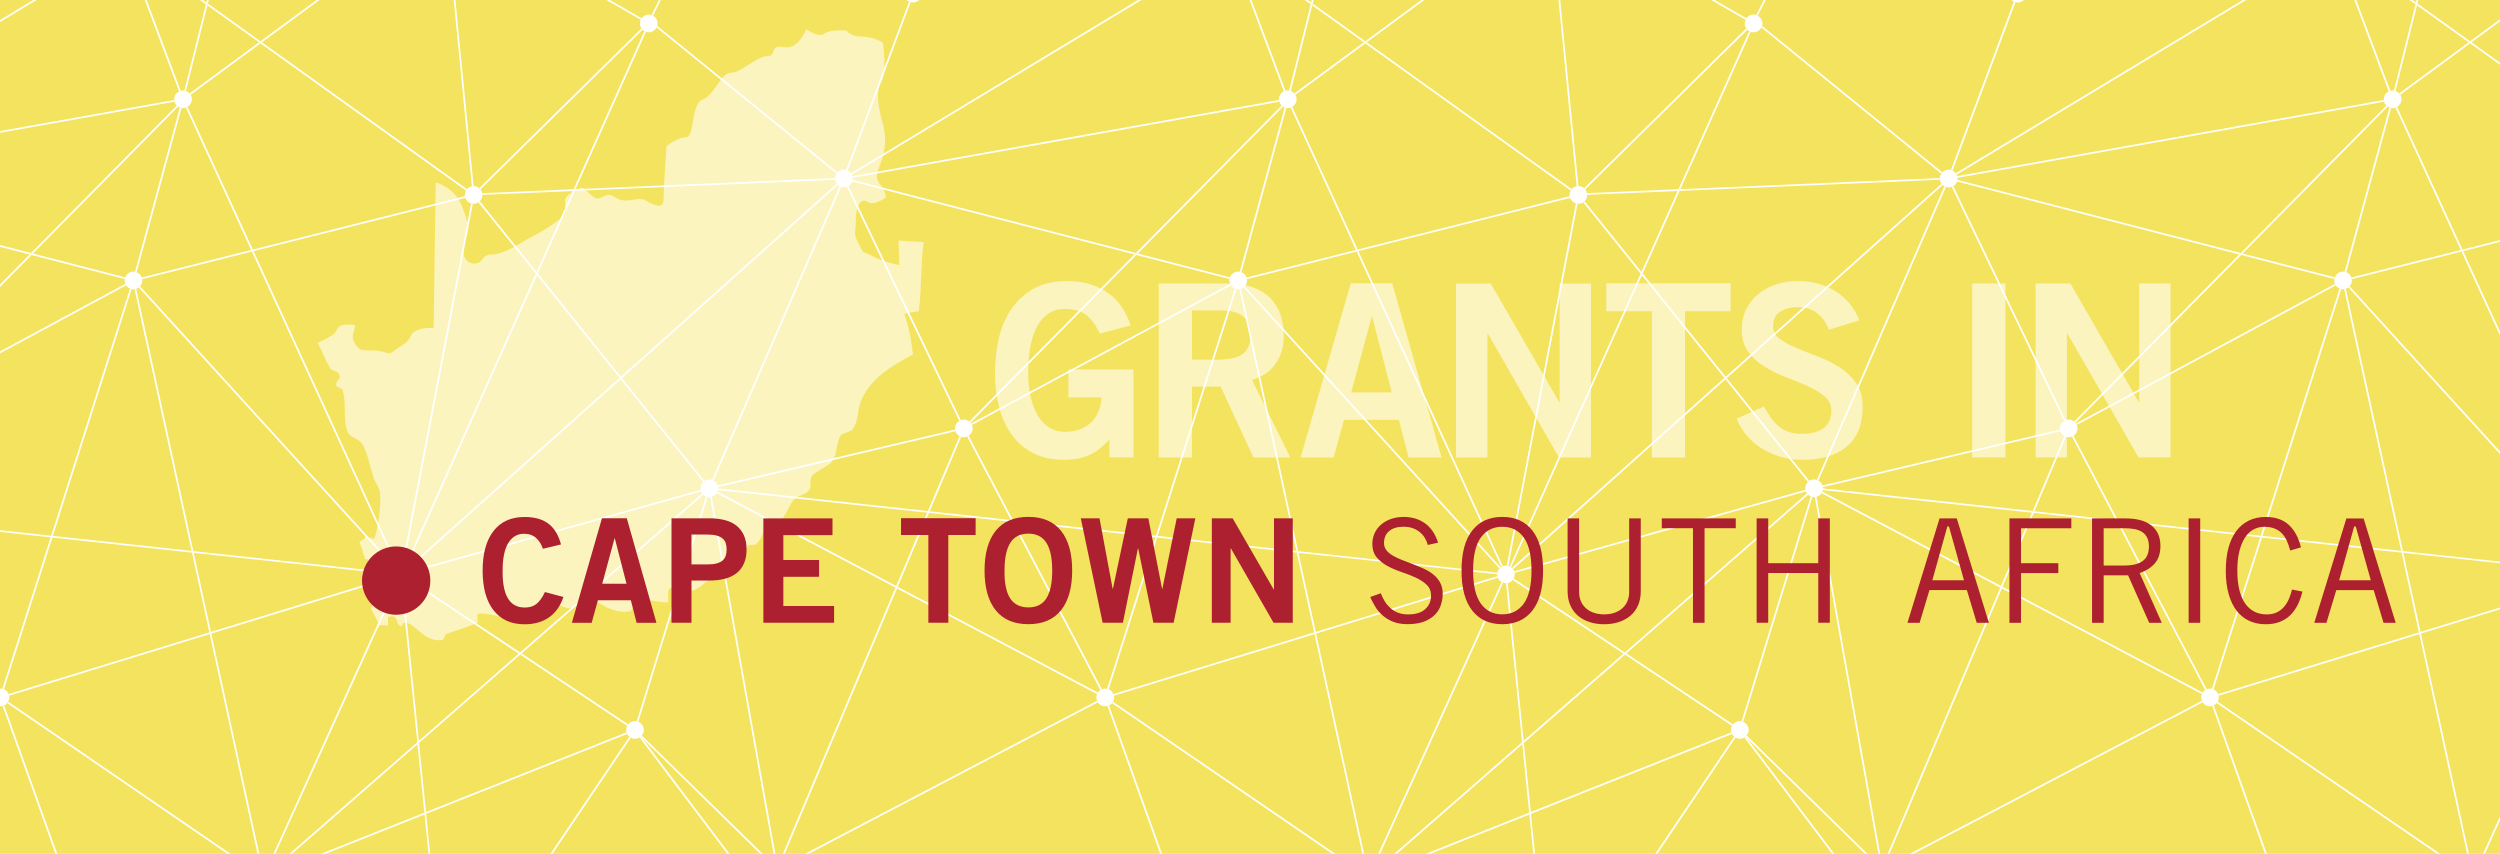 <?xml version="1.0" encoding="UTF-8"?>
<svg xmlns="http://www.w3.org/2000/svg" xmlns:xlink="http://www.w3.org/1999/xlink" id="Ebene_1" data-name="Ebene 1" viewBox="0 0 732 250">
  <defs>
    <style>
      .cls-1 {
        fill: none;
      }

      .cls-2 {
        clip-path: url(#clippath);
      }

      .cls-3 {
        fill: #f4e35e;
      }

      .cls-4 {
        fill: #fff;
      }

      .cls-5 {
        fill: #ac202f;
      }

      .cls-6 {
        clip-path: url(#clippath-1);
      }

      .cls-7 {
        clip-path: url(#clippath-4);
      }

      .cls-8 {
        clip-path: url(#clippath-3);
      }

      .cls-9 {
        clip-path: url(#clippath-2);
      }

      .cls-10 {
        clip-path: url(#clippath-7);
      }

      .cls-11 {
        clip-path: url(#clippath-8);
      }

      .cls-12 {
        clip-path: url(#clippath-6);
      }

      .cls-13 {
        clip-path: url(#clippath-5);
      }

      .cls-14 {
        clip-path: url(#clippath-9);
      }

      .cls-15 {
        clip-path: url(#clippath-20);
      }

      .cls-16 {
        clip-path: url(#clippath-21);
      }

      .cls-17 {
        clip-path: url(#clippath-24);
      }

      .cls-18 {
        clip-path: url(#clippath-23);
      }

      .cls-19 {
        clip-path: url(#clippath-22);
      }

      .cls-20 {
        clip-path: url(#clippath-25);
      }

      .cls-21 {
        clip-path: url(#clippath-27);
      }

      .cls-22 {
        clip-path: url(#clippath-28);
      }

      .cls-23 {
        clip-path: url(#clippath-26);
      }

      .cls-24 {
        clip-path: url(#clippath-29);
      }

      .cls-25 {
        clip-path: url(#clippath-34);
      }

      .cls-26 {
        clip-path: url(#clippath-35);
      }

      .cls-27 {
        clip-path: url(#clippath-33);
      }

      .cls-28 {
        clip-path: url(#clippath-32);
      }

      .cls-29 {
        clip-path: url(#clippath-30);
      }

      .cls-30 {
        clip-path: url(#clippath-31);
      }

      .cls-31 {
        clip-path: url(#clippath-14);
      }

      .cls-32 {
        clip-path: url(#clippath-13);
      }

      .cls-33 {
        clip-path: url(#clippath-12);
      }

      .cls-34 {
        clip-path: url(#clippath-10);
      }

      .cls-35 {
        clip-path: url(#clippath-15);
      }

      .cls-36 {
        clip-path: url(#clippath-17);
      }

      .cls-37 {
        clip-path: url(#clippath-16);
      }

      .cls-38 {
        clip-path: url(#clippath-19);
      }

      .cls-39 {
        clip-path: url(#clippath-11);
      }

      .cls-40 {
        clip-path: url(#clippath-18);
      }

      .cls-41 {
        opacity: .6;
      }
    </style>
    <clipPath id="clippath">
      <rect class="cls-1" width="732" height="250"></rect>
    </clipPath>
    <clipPath id="clippath-1">
      <rect class="cls-1" y="0" width="732" height="250"></rect>
    </clipPath>
    <clipPath id="clippath-2">
      <rect class="cls-1" y="0" width="732" height="250"></rect>
    </clipPath>
    <clipPath id="clippath-3">
      <rect class="cls-1" y="0" width="732" height="250"></rect>
    </clipPath>
    <clipPath id="clippath-4">
      <rect class="cls-1" y="0" width="732" height="250"></rect>
    </clipPath>
    <clipPath id="clippath-5">
      <rect class="cls-1" y="0" width="732" height="250"></rect>
    </clipPath>
    <clipPath id="clippath-6">
      <rect class="cls-1" y="0" width="732" height="250"></rect>
    </clipPath>
    <clipPath id="clippath-7">
      <rect class="cls-1" y="0" width="732" height="250"></rect>
    </clipPath>
    <clipPath id="clippath-8">
      <rect class="cls-1" y="0" width="732" height="250"></rect>
    </clipPath>
    <clipPath id="clippath-9">
      <rect class="cls-1" y="0" width="732" height="250"></rect>
    </clipPath>
    <clipPath id="clippath-10">
      <rect class="cls-1" y="0" width="732" height="250"></rect>
    </clipPath>
    <clipPath id="clippath-11">
      <rect class="cls-1" y="0" width="732" height="250"></rect>
    </clipPath>
    <clipPath id="clippath-12">
      <rect class="cls-1" y="0" width="732" height="250"></rect>
    </clipPath>
    <clipPath id="clippath-13">
      <rect class="cls-1" y="0" width="732" height="250"></rect>
    </clipPath>
    <clipPath id="clippath-14">
      <rect class="cls-1" y="0" width="732" height="250"></rect>
    </clipPath>
    <clipPath id="clippath-15">
      <rect class="cls-1" y="0" width="732" height="250"></rect>
    </clipPath>
    <clipPath id="clippath-16">
      <rect class="cls-1" y="0" width="732" height="250"></rect>
    </clipPath>
    <clipPath id="clippath-17">
      <rect class="cls-1" y="0" width="732" height="250"></rect>
    </clipPath>
    <clipPath id="clippath-18">
      <rect class="cls-1" y="0" width="732" height="250"></rect>
    </clipPath>
    <clipPath id="clippath-19">
      <rect class="cls-1" y="0" width="732" height="250"></rect>
    </clipPath>
    <clipPath id="clippath-20">
      <rect class="cls-1" y="0" width="732" height="250"></rect>
    </clipPath>
    <clipPath id="clippath-21">
      <rect class="cls-1" y="0" width="732" height="250"></rect>
    </clipPath>
    <clipPath id="clippath-22">
      <rect class="cls-1" y="0" width="732" height="250"></rect>
    </clipPath>
    <clipPath id="clippath-23">
      <rect class="cls-1" y="0" width="732" height="250"></rect>
    </clipPath>
    <clipPath id="clippath-24">
      <rect class="cls-1" y="0" width="732" height="250"></rect>
    </clipPath>
    <clipPath id="clippath-25">
      <rect class="cls-1" y="0" width="732" height="250"></rect>
    </clipPath>
    <clipPath id="clippath-26">
      <rect class="cls-1" y="0" width="732" height="250"></rect>
    </clipPath>
    <clipPath id="clippath-27">
      <rect class="cls-1" y="0" width="732" height="250"></rect>
    </clipPath>
    <clipPath id="clippath-28">
      <rect class="cls-1" y="0" width="732" height="250"></rect>
    </clipPath>
    <clipPath id="clippath-29">
      <rect class="cls-1" y="0" width="732" height="250"></rect>
    </clipPath>
    <clipPath id="clippath-30">
      <rect class="cls-1" y="0" width="732" height="250"></rect>
    </clipPath>
    <clipPath id="clippath-31">
      <rect class="cls-1" y="0" width="732" height="250"></rect>
    </clipPath>
    <clipPath id="clippath-32">
      <rect class="cls-1" y="0" width="732" height="250"></rect>
    </clipPath>
    <clipPath id="clippath-33">
      <rect class="cls-1" y="0" width="732" height="250"></rect>
    </clipPath>
    <clipPath id="clippath-34">
      <rect class="cls-1" x="89.83" y="6.03" width="183.82" height="181.78"></rect>
    </clipPath>
    <clipPath id="clippath-35">
      <rect class="cls-1" x="288.16" y="79.82" width="350.55" height="55.17"></rect>
    </clipPath>
  </defs>
  <g class="cls-2">
    <rect class="cls-3" width="732" height="250"></rect>
    <polygon class="cls-4" points="710 22.45 710 22.45 723.24 12.7 722.81 12.39 710 21.82 710 22.45"></polygon>
    <polygon class="cls-4" points="723.24 12.08 723.67 12.39 732 6.26 732 5.63 723.24 12.08"></polygon>
    <polygon class="cls-4" points="710 3.21 722.81 12.39 723.24 12.7 732 18.97 732 18.36 723.67 12.39 723.24 12.08 710 2.59 710 3.21"></polygon>
    <polygon class="cls-4" points="720.72 73.66 732 98.26 732 97.05 721.22 73.53 720.72 73.66"></polygon>
    <polygon class="cls-4" points="720.51 73.2 721.01 73.07 710 49.06 710 49.06 710 50.27 720.51 73.2"></polygon>
    <polygon class="cls-4" points="710 108.02 710 108.77 732 132.94 732 132.18 710 108.02 710 108.02"></polygon>
    <polygon class="cls-4" points="721.01 73.07 720.51 73.2 710 75.84 710 76.35 720.72 73.66 721.22 73.53 732 70.82 732 70.31 721.01 73.07"></polygon>
    <polygon class="cls-4" points="710 193.15 716.29 222.03 716.8 222.03 710 190.78 710 190.78 710 193.15"></polygon>
    <polygon class="cls-4" points="710 184.63 710 185.16 732 178.4 732 177.88 710 184.63"></polygon>
    <polygon class="cls-4" points="710 162.55 732 164.93 732 164.45 710 162.06 710 162.55"></polygon>
    <g class="cls-6">
      <path class="cls-4" d="m725.44,254.7l14.83-32.67h-.56l-14.73,32.46c.16.06.31.12.46.21"></path>
      <path class="cls-4" d="m710,246.94h0v.61l11.89,8.14c.08-.15.18-.29.29-.42l-12.18-8.33Z"></path>
      <path class="cls-4" d="m716.29,222.03h0l7.07,32.45c.16-.05.32-.09.49-.11l-7.05-32.34h-.52Z"></path>
      <path class="cls-4" d="m725.92,255.05c.12.12.23.24.33.38l14.22-12.41v-.67l-14.55,12.7Z"></path>
    </g>
    <polygon class="cls-4" points="386.51 22.45 399.76 12.7 399.33 12.39 386.51 21.82 386.51 22.45 386.51 22.45"></polygon>
    <polygon class="cls-4" points="416.17 0 399.75 12.08 400.18 12.39 417.03 0 416.17 0"></polygon>
    <g class="cls-9">
      <path class="cls-4" d="m514.69,4.6l5.85-11.73h-.55l-5.74,11.54c.16.05.31.12.45.2"></path>
      <path class="cls-4" d="m464.16,55.46l47.47-46.75c-.12-.12-.23-.25-.33-.39l-47.49,46.78c.13.11.25.23.36.36"></path>
      <path class="cls-4" d="m399.33,12.39l.43.31,60.15,43.09c.09-.15.18-.28.29-.41l-60.02-42.99-.43-.31-13.24-9.48h0v.62l12.82,9.18Z"></path>
      <path class="cls-4" d="m461.65,54.54c.16-.03.33-.05.5-.05h0l-6.01-61.62h-.51l6.02,61.67Z"></path>
      <path class="cls-4" d="m491.21,55.92l.23-.52-26.75,1.15c.03.16.05.33.05.5l26.46-1.13Z"></path>
      <path class="cls-4" d="m491.77,55.9l76.23-3.27c-.02-.12-.04-.24-.04-.36,0-.05.01-.09.01-.14l-75.98,3.26-.23.52Z"></path>
      <path class="cls-4" d="m511.08,5.79c.07-.15.15-.3.25-.44l-21.67-12.49h-1.01l22.43,12.92Z"></path>
      <path class="cls-4" d="m439.57,165.99c.14-.09.29-.16.45-.23l-42.29-92.23-.5.13,42.34,92.33Z"></path>
      <path class="cls-4" d="m491.44,55.41l-.23.52-10.61,23.71.36.44,10.82-24.17.23-.52,20.62-46.07c-.16-.05-.32-.12-.46-.21l-20.72,46.3Z"></path>
      <path class="cls-4" d="m442.47,166.08l38.26-85.49-.35-.44-38.34,85.68c.16.07.3.16.44.26"></path>
    </g>
    <polygon class="cls-4" points="397.52 73.07 386.51 49.06 386.51 49.06 386.51 50.27 397.02 73.2 397.52 73.07"></polygon>
    <g class="cls-8">
      <path class="cls-4" d="m571.7,49.95L590.13.63c-.17-.04-.32-.1-.47-.18l-18.44,49.32c.17.04.32.1.47.18"></path>
      <path class="cls-4" d="m573.13,52.07l124.94-22.29c-.04-.16-.07-.33-.09-.5l-124.94,22.29c.05.16.07.33.09.5"></path>
      <polyline class="cls-4" points="568.4 50.84 515.72 8.06 568.4 50.84 568.4 50.84"></polyline>
      <path class="cls-4" d="m710,21.82l-7.52,5.53c.11.13.21.26.3.41l7.22-5.31v-.63h0Z"></path>
      <path class="cls-4" d="m572.63,50.72c.1.14.19.28.26.43l96.61-58.29h-.98l-95.89,57.86Z"></path>
      <path class="cls-4" d="m699.89,26.58l-12.65-33.71h-.54l12.71,33.89c.15-.07.31-.13.47-.18"></path>
    </g>
    <polygon class="cls-4" points="705.51 0 707.27 1.26 707.4 .74 706.37 0 705.51 0"></polygon>
    <polygon class="cls-4" points="710 3.21 710 2.59 707.85 1.05 707.71 1.58 710 3.21"></polygon>
    <g class="cls-7">
      <path class="cls-4" d="m607.68,123.77l48.53-49.12-.57-.15-48.32,48.91c.13.11.25.23.36.36"></path>
      <path class="cls-4" d="m656.05,74.1l.57.15,42.5-43.01c-.14-.09-.27-.2-.39-.32l-42.67,43.18Z"></path>
      <path class="cls-4" d="m701.4,31.52l8.6,18.75h0v-1.21l-8.14-17.75c-.14.08-.3.15-.46.21"></path>
      <path class="cls-4" d="m707.27,1.26l-6.34,25.26c.17.03.33.07.49.12l6.29-25.07.13-.52,2.05-8.19h-.52l-1.97,7.87-.13.52Z"></path>
      <path class="cls-4" d="m386.51,108.77l52.52,57.68c.11-.13.24-.24.37-.34l-52.89-58.09h0v.75Z"></path>
      <path class="cls-4" d="m416.23,222.03h.55l23.33-51.4c-.16-.06-.32-.12-.46-.21l-23.43,51.61Z"></path>
      <path class="cls-4" d="m441.18,165.61c.17.02.34.05.5.09l20.24-106.05c-.17-.02-.34-.05-.5-.09l-20.24,106.05Z"></path>
      <path class="cls-4" d="m528.77,143.91c-.06-.16-.11-.32-.14-.49l-85.27,23.82c.05.13.1.27.13.41,0,.02,0,.05,0,.07l85.27-23.82Z"></path>
      <path class="cls-4" d="m511.15,215.63l.49.64,5.88,5.76h.72l-6.83-6.69c-.08.1-.17.2-.26.28"></path>
      <path class="cls-4" d="m509.92,211.18c.17.03.33.08.48.15l20.27-65.82c-.17-.03-.33-.08-.48-.15l-20.27,65.82Z"></path>
      <path class="cls-4" d="m506.92,214.44l-19.1,7.59h1.37l17.92-7.12c-.08-.15-.14-.31-.19-.47"></path>
      <path class="cls-4" d="m480.37,80.15l.36.44,24.17,30.07.38-.34-24.31-30.25-.36-.44-16.63-20.69c-.12.12-.25.22-.39.32l16.8,20.9Z"></path>
      <path class="cls-4" d="m529.37,141.12c.12-.12.25-.22.39-.32l-24.18-30.09-.38.34,24.17,30.07Z"></path>
      <path class="cls-4" d="m397.52,73.07l-.5.13-10.51,2.64v.51l10.73-2.7.5-.13,61.98-15.58c-.06-.16-.1-.32-.12-.49l-62.07,15.61Z"></path>
    </g>
    <polygon class="cls-4" points="386.51 193.15 392.8 222.03 393.32 222.03 386.51 190.78 386.51 190.78 386.51 193.15"></polygon>
    <g class="cls-13">
      <path class="cls-4" d="m505.27,110.32l-.38.34-62.19,55.62c.12.11.24.24.34.38l62.17-55.6.38-.34,63.23-56.54c-.12-.11-.24-.24-.34-.38l-63.21,56.52Z"></path>
      <path class="cls-4" d="m386.51,184.63v.53l52.05-15.98c-.06-.15-.11-.32-.15-.48l-51.9,15.94Z"></path>
      <path class="cls-4" d="m445.65,217.32l.47-.41-4.66-46.19c-.16.03-.33.05-.5.05l4.7,46.55Z"></path>
    </g>
    <polygon class="cls-4" points="446.13 222.03 446.64 222.03 446.18 217.53 445.72 217.93 446.13 222.03"></polygon>
    <g class="cls-12">
      <path class="cls-4" d="m515.98,222.03h0l-4.34-5.76-.49-.64c-.12.11-.26.22-.4.3l4.6,6.1h.63Z"></path>
      <path class="cls-4" d="m475.36,191.38l.39-.34-32.53-21.64c-.08.15-.17.29-.28.42l32.41,21.57Z"></path>
      <path class="cls-4" d="m507.12,212.51c.08-.15.17-.29.28-.42l-31.21-20.76-.39.35,31.32,20.84Z"></path>
      <path class="cls-4" d="m386.51,162.06h0v.49l51.85,5.6c0-.16.02-.32.05-.47l-51.9-5.61Z"></path>
      <path class="cls-4" d="m507.75,215.71l-4.26,6.32h.61l4.07-6.03c-.15-.08-.29-.18-.42-.28"></path>
      <path class="cls-4" d="m475.76,191.03l-.39.34-29.24,25.53-.47.41-5.39,4.71h.77l4.69-4.09.47-.41,29.62-25.86.39-.35,53.22-46.47c-.12-.12-.23-.24-.33-.38l-53.32,46.56Z"></path>
      <path class="cls-4" d="m686.5,79.56c.17.03.33.07.49.13l13.13-48.06c-.17-.03-.33-.07-.49-.13l-13.13,48.06Z"></path>
      <path class="cls-4" d="m612.55,222.03h1.09l31.3-16.39c-.09-.14-.17-.29-.23-.45l-32.15,16.84Z"></path>
      <path class="cls-4" d="m661.94,156.87l.51.06,23.06-72.28c-.17-.03-.33-.09-.48-.15l-23.09,72.37Z"></path>
      <path class="cls-4" d="m604.35,123.21c.14-.09.3-.16.46-.22l-32.9-68.52c-.14.09-.3.16-.46.22l32.9,68.51Z"></path>
      <path class="cls-4" d="m645.68,202.05c.14-.09.29-.17.45-.23l-25.72-48.95-.6-.07,25.88,49.24Z"></path>
      <path class="cls-4" d="m687.61,84.18l22.39,24.59h0v-.75l-22.01-24.18c-.11.13-.24.24-.37.34"></path>
      <path class="cls-4" d="m607.11,127.59c-.14.09-.29.17-.45.23l12.85,24.45.6.07-13.01-24.75Z"></path>
      <path class="cls-4" d="m655.64,74.51l.57.15,27.3,7.05c.03-.17.07-.33.13-.49l-27.02-6.98-.57-.15-82.94-21.43c-.03.17-.07.33-.13.49l82.65,21.35Z"></path>
      <path class="cls-4" d="m647.65,201.68c.17.04.33.09.48.15l14.18-44.43-.51-.06-14.15,44.34Z"></path>
      <path class="cls-4" d="m672.69,222.03h.89l-24.22-16.57c-.08.15-.18.29-.29.42l23.61,16.15Z"></path>
      <path class="cls-4" d="m533.73,142.45c.01.06.01.12.02.18l69.5-16.37c-.05-.16-.09-.32-.12-.49l-69.5,16.37c.04.1.08.2.1.31"></path>
      <path class="cls-4" d="m515.72,8.06l52.67,42.78c.09-.14.2-.27.32-.39l-52.8-42.88c-.05.17-.12.34-.2.49"></path>
      <path class="cls-4" d="m607.84,123.98c.09.14.17.29.24.44l75.82-40.87c-.09-.14-.17-.28-.23-.43,0,0,0,0,0,0l-75.83,40.86Z"></path>
      <path class="cls-4" d="m688.5,81.24c.04.11.08.22.11.34,0,.05,0,.09.01.14l21.38-5.37v-.51h0s-21.5,5.4-21.5,5.4Z"></path>
      <path class="cls-4" d="m531.98,140.51c.16.05.32.12.46.2l37.33-85.99c-.16-.05-.32-.12-.46-.2l-37.33,85.99Z"></path>
      <path class="cls-4" d="m545.01,222.03h.51l-13.64-76.57c-.16.04-.32.07-.49.09l13.62,76.48Z"></path>
    </g>
    <polygon class="cls-4" points="703.17 161.81 708.26 185.17 708.74 185.02 703.7 161.87 703.17 161.81"></polygon>
    <g class="cls-10">
      <path class="cls-4" d="m686.36,84.67l16.7,76.64.53.06-16.73-76.8c-.16.05-.32.09-.49.11"></path>
    </g>
    <polygon class="cls-4" points="708.36 185.66 710 193.15 710 193.15 710 190.78 708.85 185.51 708.36 185.66"></polygon>
    <g class="cls-11">
      <path class="cls-4" d="m708.26,185.17l-58.76,18.05c.06.15.11.32.15.48l58.72-18.03.48-.15,1.15-.35v-.53l-1.26.39-.48.15Z"></path>
      <path class="cls-4" d="m533.58,143.95c-.06.16-.14.31-.24.45l52.34,27.65.2-.47-52.3-27.63Z"></path>
      <path class="cls-4" d="m653.2,222.03h.54l-5.53-15.48s-.06.04-.09.05c-.12.05-.25.09-.38.12l5.47,15.31Z"></path>
      <path class="cls-4" d="m644.7,203.23c.06-.16.14-.31.24-.45l-58.61-30.96-.2.47,58.57,30.94Z"></path>
      <path class="cls-4" d="m533.78,143c0,.17-.02.34-.05.5l61.24,6.62.2-.48-61.39-6.64Z"></path>
    </g>
    <polygon class="cls-4" points="703.06 161.31 662.46 156.92 661.94 156.87 620.12 152.34 619.52 152.28 595.69 149.7 595.49 150.18 619.8 152.8 620.4 152.87 661.79 157.34 662.31 157.4 703.17 161.81 703.7 161.87 710 162.55 710 162.06 703.59 161.37 703.06 161.31"></polygon>
    <g class="cls-14">
      <path class="cls-4" d="m604.92,127.89c-.16-.05-.32-.12-.47-.2l-9.29,21.95-.2.48-9.08,21.46-.2.47-21.15,49.98h.55l21.05-49.74.2-.47,9.16-21.65.2-.48,9.23-21.81Z"></path>
      <path class="cls-4" d="m511.63,8.71c.16.15.34.28.53.39.15.08.3.15.46.21.26.09.53.14.82.14.18,0,.35-.02.52-.05.77-.16,1.41-.66,1.76-1.34.08-.16.15-.32.2-.49.07-.23.11-.46.11-.71,0-.98-.55-1.82-1.34-2.26-.14-.08-.29-.14-.45-.2-.09-.03-.18-.07-.28-.09-.17-.03-.34-.05-.52-.05-.87,0-1.64.43-2.11,1.09-.1.14-.18.28-.25.44-.15.33-.23.69-.23,1.07,0,.54.17,1.05.46,1.47.1.14.21.27.33.39"></path>
      <path class="cls-4" d="m590.13.63c.21.06.43.1.66.1,1.43,0,2.59-1.16,2.59-2.59,0-.05-.01-.09-.01-.14,0-.17-.03-.34-.07-.5-.02-.09-.05-.18-.08-.26-.06-.16-.13-.31-.22-.45-.46-.74-1.27-1.24-2.2-1.24-.5,0-.95.15-1.35.39-.14.09-.28.19-.4.3-.34.32-.59.72-.73,1.18-.02.07-.05.13-.06.2-.02.1-.02.2-.03.3,0,.07-.02.15-.02.22,0,.18.02.35.05.52.16.8.69,1.45,1.41,1.8.15.07.31.13.47.18"></path>
      <path class="cls-4" d="m507.12,212.51c-.19.36-.31.77-.31,1.21,0,.25.05.49.11.71.05.16.11.32.19.47.16.31.38.58.65.81.13.11.27.2.42.28.37.2.78.32,1.23.32.5,0,.95-.15,1.35-.39.15-.09.28-.19.4-.3.09-.09.18-.18.26-.28.36-.45.58-1,.58-1.62,0-1.08-.66-2-1.59-2.39-.15-.06-.31-.12-.48-.15-.17-.03-.34-.05-.52-.05-.81,0-1.52.38-2,.96-.11.13-.2.27-.28.42"></path>
      <path class="cls-4" d="m439.57,165.99c-.06.04-.11.08-.17.12-.14.1-.26.22-.37.34-.3.34-.53.75-.62,1.21,0,0,0,.01,0,.02-.03.15-.05.31-.05.47,0,0,0,.02,0,.03,0,.18.02.35.05.52.03.17.08.33.15.48.22.53.61.95,1.1,1.24.14.08.3.15.46.21.26.09.54.15.83.15,0,0,0,0,0,0,.17,0,.34-.02.5-.05.6-.12,1.12-.45,1.49-.91.11-.13.2-.27.28-.42.19-.36.31-.77.31-1.21,0-.15-.02-.3-.05-.45,0-.02,0-.05,0-.07-.03-.14-.08-.28-.13-.41-.08-.21-.19-.41-.33-.59-.1-.14-.21-.26-.34-.38-.07-.07-.15-.13-.23-.19-.14-.1-.28-.18-.44-.26-.11-.05-.23-.09-.35-.12-.16-.05-.33-.08-.5-.09-.08,0-.15-.02-.23-.02-.33,0-.64.07-.92.18-.16.06-.31.14-.45.23"></path>
      <path class="cls-4" d="m459.91,55.79c-.22.38-.36.82-.36,1.29,0,.13.02.26.04.38.03.17.07.33.12.49.28.77.91,1.37,1.7,1.6.16.05.33.08.5.09.08,0,.15.02.23.02.52,0,1.01-.16,1.42-.43.14-.09.27-.2.39-.32.48-.47.78-1.13.78-1.85,0,0,0-.02,0-.03,0-.17-.02-.34-.05-.5-.09-.41-.28-.78-.53-1.09-.11-.13-.22-.25-.36-.36-.45-.38-1.02-.61-1.65-.61h0c-.17,0-.34.02-.5.05-.57.11-1.07.42-1.44.84-.11.13-.21.26-.29.41"></path>
      <path class="cls-4" d="m568.4,50.84s0,0,0,0c-.09.13-.17.27-.23.42-.11.27-.17.56-.19.87,0,.05-.01.09-.01.14,0,.12.02.24.04.36.03.23.08.44.17.65.08.19.18.36.3.52.1.14.21.26.34.38.15.14.32.25.5.35.15.08.3.15.46.2.25.08.51.14.79.14.31,0,.61-.06.89-.17.16-.06.31-.13.46-.22.46-.28.84-.7,1.05-1.2.02-.04.02-.08.04-.12.06-.16.1-.32.13-.49.02-.13.04-.26.04-.4,0-.07-.02-.13-.02-.2-.01-.17-.04-.34-.09-.5-.03-.1-.05-.21-.1-.31-.02-.04-.04-.07-.06-.1-.07-.15-.16-.3-.26-.43-.25-.33-.56-.59-.94-.77-.15-.07-.31-.13-.47-.18-.21-.06-.43-.1-.66-.1-.72,0-1.37.29-1.84.77-.12.12-.22.25-.32.39"></path>
      <path class="cls-4" d="m603.25,126.26c.21.62.64,1.12,1.21,1.43.15.08.3.15.47.2.24.08.5.13.77.13.35,0,.67-.07.98-.19.16-.06.31-.14.45-.23.7-.46,1.17-1.26,1.17-2.17,0-.36-.07-.69-.2-1-.07-.16-.15-.31-.24-.44-.05-.07-.11-.14-.17-.2-.11-.13-.23-.25-.36-.35-.32-.26-.69-.45-1.1-.54-.17-.03-.34-.05-.52-.05s-.35.02-.52.05c-.13.03-.24.07-.36.11-.16.06-.31.13-.46.22-.75.45-1.25,1.27-1.25,2.21,0,.12.02.23.03.34.02.17.06.33.12.49"></path>
      <path class="cls-4" d="m529.37,141.12c-.36.35-.62.81-.73,1.33-.03.17-.05.34-.05.52,0,.15.02.3.05.45.03.17.07.33.14.49.08.2.18.39.31.57.1.14.21.26.33.38.22.21.48.39.77.51.15.06.32.12.48.15.17.03.34.05.52.05.07,0,.13-.01.2-.02.17-.01.33-.04.49-.09.61-.17,1.13-.55,1.47-1.06.09-.14.17-.29.24-.45.06-.15.11-.3.14-.45.03-.16.05-.33.05-.5,0,0,0-.02,0-.03,0-.12-.02-.23-.03-.34,0-.06,0-.12-.02-.18-.02-.11-.06-.21-.1-.31-.21-.61-.63-1.11-1.19-1.42-.15-.08-.3-.15-.46-.2-.25-.08-.51-.14-.79-.14-.52,0-1.01.16-1.42.43-.14.09-.27.2-.39.32"></path>
      <path class="cls-4" d="m648.13,201.83c-.15-.07-.31-.12-.48-.15-.18-.04-.36-.06-.54-.06-.35,0-.68.07-.98.19-.16.06-.31.14-.45.23-.29.19-.55.44-.74.74-.09.14-.17.29-.24.45-.12.3-.2.63-.2.98s.07.67.19.97c.06.16.14.31.23.45.28.43.68.77,1.16.97.31.13.65.2,1.01.2.22,0,.43-.03.63-.09.13-.03.26-.07.38-.12.03-.01.06-.04.09-.05.34-.16.63-.39.87-.68.11-.13.2-.27.29-.42.2-.37.33-.79.33-1.24,0-.18-.02-.35-.05-.52-.03-.17-.08-.33-.15-.48-.26-.62-.75-1.12-1.37-1.38"></path>
      <path class="cls-4" d="m698.07,29.78c.03.1.05.21.1.31.13.31.32.59.56.82.12.12.25.23.39.32.16.11.34.19.52.26.16.06.32.1.49.13.14.02.29.04.43.04.3,0,.58-.06.84-.15.16-.06.31-.13.46-.21.77-.45,1.29-1.28,1.29-2.23,0-.48-.14-.93-.37-1.32-.09-.15-.19-.28-.3-.41-.28-.32-.64-.56-1.05-.71-.16-.06-.32-.1-.49-.12-.13-.02-.25-.04-.38-.04-.23,0-.45.04-.67.1-.17.04-.32.1-.47.18-.56.27-1.01.73-1.25,1.31-.13.31-.2.65-.2,1.01,0,.07.01.13.02.2.01.17.04.34.09.5"></path>
      <path class="cls-4" d="m688.5,81.24c-.25-.72-.81-1.28-1.51-1.55-.16-.06-.32-.1-.49-.13-.14-.02-.29-.04-.43-.04-1.07,0-2,.65-2.39,1.59-.02.04-.02.08-.04.12-.06.16-.1.32-.13.49-.02.13-.04.26-.04.4,0,.36.07.69.2,1,0,0,0,0,0,0,.06.15.14.3.23.43.28.41.67.74,1.13.94.15.07.31.12.48.15.18.04.36.06.54.06.1,0,.2-.02.3-.03.17-.02.33-.06.49-.11.27-.09.53-.22.75-.38.14-.1.26-.22.37-.34.3-.34.53-.75.62-1.21.03-.17.05-.34.05-.52,0-.13-.02-.26-.04-.38,0-.05,0-.1-.01-.14-.02-.12-.07-.23-.11-.34"></path>
      <path class="cls-4" d="m386.51,246.94h0v.61l11.89,8.14c.08-.15.18-.29.29-.42l-12.18-8.33Z"></path>
      <path class="cls-4" d="m401.96,254.7l14.83-32.67h-.56l-14.73,32.46c.16.06.31.12.46.21"></path>
      <path class="cls-4" d="m517.52,222.03h0l31.53,30.88c.11-.13.22-.25.35-.36l-31.16-30.52h-.72Z"></path>
    </g>
    <polygon class="cls-4" points="487.82 222.03 448.22 237.76 448.28 238.29 489.19 222.03 487.82 222.03"></polygon>
    <g class="cls-34">
      <path class="cls-4" d="m402.96,255.75c.08.15.14.31.19.47l44.64-17.74-.05-.52-44.78,17.79Z"></path>
      <path class="cls-4" d="m392.8,222.03h0l7.07,32.45c.16-.05.32-.09.49-.11l-7.05-32.34h-.52Z"></path>
      <path class="cls-4" d="m448.28,238.29l-.05-.52-1.59-15.74h-.51l1.61,15.93.05.52,5.55,55.03c.16-.04.33-.06.5-.06l-5.57-55.17Z"></path>
    </g>
    <polygon class="cls-4" points="515.35 222.03 536.45 250 537.09 250 515.98 222.03 515.35 222.03"></polygon>
    <g class="cls-39">
      <path class="cls-4" d="m504.11,222.03h-.61l-48.36,71.74c.15.08.29.17.42.28l48.55-72.02Z"></path>
      <path class="cls-4" d="m402.77,255.43l38.26-33.4h-.77l-37.82,33.02c.12.12.23.24.33.38"></path>
    </g>
    <polygon class="cls-4" points="672.69 222.03 672.69 222.03 710 247.56 710 246.94 673.58 222.03 672.69 222.03"></polygon>
    <g class="cls-33">
      <path class="cls-4" d="m553.46,253.56l60.18-31.53h-1.09l-59.33,31.08c.09.14.17.29.23.45"></path>
      <path class="cls-4" d="m545.01,222.03h0l5.35,30.01c.16-.05.33-.07.5-.09l-5.33-29.93h-.51Z"></path>
    </g>
    <polygon class="cls-4" points="653.2 222.03 663.19 250 663.73 250 653.74 222.03 653.2 222.03"></polygon>
    <g class="cls-32">
      <path class="cls-4" d="m551.82,252.06c.16.05.32.12.47.2l12.79-30.23h-.55l-12.71,30.04Z"></path>
    </g>
    <polygon class="cls-4" points="92.69 0 76.27 12.08 76.7 12.39 93.54 0 92.69 0"></polygon>
    <polygon class="cls-4" points="75.84 12.39 63.03 21.82 63.03 22.45 76.27 12.7 75.84 12.39"></polygon>
    <g class="cls-31">
      <path class="cls-4" d="m140.67,55.46l47.47-46.75c-.12-.12-.23-.25-.33-.39l-47.49,46.78c.13.11.25.23.35.36"></path>
      <path class="cls-4" d="m136.72,55.38L76.7,12.39l-.43-.31-13.24-9.48v.62l12.82,9.18.43.31,60.15,43.09c.09-.15.18-.28.29-.41"></path>
      <path class="cls-4" d="m190.75,4.4c.16.05.32.12.46.2l5.85-11.74h-.56l-5.74,11.54Z"></path>
      <path class="cls-4" d="m138.67,54.49h0l-6.01-61.62h-.51l6.02,61.67c.16-.03.33-.05.5-.05"></path>
      <path class="cls-4" d="m168.52,55.38l-.23.52,76.23-3.27c-.02-.12-.04-.24-.04-.36,0-.05.01-.09.01-.14l-75.98,3.26Z"></path>
      <path class="cls-4" d="m167.95,55.41l-26.75,1.15c.03.16.05.33.05.5l26.46-1.13.23-.52Z"></path>
      <path class="cls-4" d="m187.85,5.35l-21.67-12.49h-1.01l22.43,12.92c.07-.15.15-.3.25-.44"></path>
      <path class="cls-4" d="m116.54,165.76l-42.29-92.23-.5.12,42.34,92.33c.14-.09.29-.16.45-.23"></path>
    </g>
    <polygon class="cls-4" points="74.04 73.07 63.03 49.06 63.03 50.27 73.54 73.2 74.04 73.07"></polygon>
    <g class="cls-35">
      <path class="cls-4" d="m157.24,80.59l-.36-.44-38.34,85.68c.16.07.3.16.44.26l38.26-85.49Z"></path>
      <path class="cls-4" d="m167.72,55.92l-10.61,23.71.36.44,10.82-24.17.23-.52,20.62-46.07c-.16-.05-.32-.12-.46-.21l-20.72,46.3-.23.52Z"></path>
      <path class="cls-4" d="m249.65,52.07l124.93-22.29c-.04-.16-.07-.33-.09-.5l-124.93,22.29c.04.16.07.33.09.5"></path>
      <path class="cls-4" d="m248.21,49.95L266.65.63c-.17-.04-.32-.1-.47-.18l-18.44,49.32c.17.04.32.1.47.18"></path>
    </g>
    <polygon class="cls-4" points="244.91 50.84 244.91 50.84 192.24 8.06 244.91 50.84"></polygon>
    <g class="cls-37">
      <path class="cls-4" d="m249.15,50.72c.1.14.19.28.26.43L346.02-7.13h-.98l-95.89,57.86Z"></path>
      <path class="cls-4" d="m386.51,22.45v-.63h0s-7.52,5.53-7.52,5.53c.11.13.21.26.3.41l7.22-5.31Z"></path>
      <path class="cls-4" d="m376.4,26.58l-12.65-33.71h-.54l12.71,33.89c.15-.07.31-.13.47-.18"></path>
    </g>
    <polygon class="cls-4" points="386.51 3.21 386.51 3.21 386.51 2.6 384.36 1.06 384.23 1.58 386.51 3.21"></polygon>
    <polygon class="cls-4" points="382.03 0 383.79 1.26 383.92 .74 382.89 0 382.03 0"></polygon>
    <g class="cls-36">
      <path class="cls-4" d="m284.19,123.77l48.53-49.12-.57-.15-48.32,48.91c.13.11.25.22.36.36"></path>
      <path class="cls-4" d="m332.57,74.1l.57.15,42.5-43.01c-.14-.09-.27-.2-.39-.32l-42.67,43.18Z"></path>
      <path class="cls-4" d="m383.92.74l-.13.52-6.34,25.26c.17.03.33.07.49.12l6.29-25.07.13-.52,2.05-8.19h-.52l-1.98,7.87Z"></path>
      <path class="cls-4" d="m386.51,50.27h0v-1.21l-8.14-17.75c-.15.08-.3.15-.46.21l8.6,18.75Z"></path>
      <path class="cls-4" d="m115.92,166.11l-52.89-58.09v.75l52.52,57.68c.11-.13.24-.24.37-.34"></path>
      <path class="cls-4" d="m93.3,222.03l23.33-51.4c-.16-.06-.31-.12-.46-.21l-23.43,51.61h.55Z"></path>
      <path class="cls-4" d="m137.94,59.56l-20.24,106.05c.17.02.34.05.5.09l20.24-106.05c-.17-.02-.34-.05-.5-.09"></path>
      <path class="cls-4" d="m205.29,143.91c-.06-.16-.11-.32-.14-.49l-85.27,23.82c.05.13.1.27.13.41,0,.02,0,.05,0,.07l85.27-23.82Z"></path>
    </g>
    <rect class="cls-4" x="179.02" y="219.01" width="7.27" height="0" transform="translate(-101.05 248.04) rotate(-56.01)"></rect>
    <g class="cls-40">
      <path class="cls-4" d="m194.75,222.03h0l-6.83-6.69c-.08.1-.17.2-.26.28l.48.64,5.88,5.76h.72Z"></path>
    </g>
    <rect class="cls-4" x="182.14" y="215.06" width="0" height="7.62"></rect>
    <g class="cls-38">
      <path class="cls-4" d="m183.43,214.44l-19.1,7.59h1.37l17.92-7.12c-.08-.15-.14-.31-.19-.47"></path>
      <path class="cls-4" d="m207.18,145.51c-.17-.03-.33-.08-.48-.15l-20.27,65.82c.17.03.33.08.48.15l20.27-65.82Z"></path>
      <path class="cls-4" d="m206.28,140.8l-24.18-30.09-.38.34,24.17,30.07c.12-.12.25-.22.39-.32"></path>
      <path class="cls-4" d="m157.24,80.59l24.17,30.07.38-.34-24.31-30.25-.36-.44-16.63-20.7c-.12.12-.25.22-.39.32l16.8,20.9.36.44Z"></path>
      <path class="cls-4" d="m74.25,73.53l61.98-15.58c-.06-.16-.1-.32-.12-.49l-62.07,15.61-.5.12-10.51,2.64v.52l10.72-2.7.5-.13Z"></path>
    </g>
    <polygon class="cls-4" points="69.83 222.03 69.83 222.03 63.03 190.78 63.03 193.15 69.32 222.03 69.83 222.03"></polygon>
    <g class="cls-15">
      <path class="cls-4" d="m114.92,168.7l-51.9,15.94v.53l52.05-15.98c-.06-.15-.12-.32-.15-.48"></path>
      <path class="cls-4" d="m181.72,111.05l.38-.34,63.23-56.54c-.12-.11-.24-.24-.34-.38l-63.2,56.52-.38.34-62.19,55.62c.12.11.24.24.34.38l62.17-55.6Z"></path>
      <path class="cls-4" d="m122.17,217.32l.47-.41-4.66-46.19c-.16.03-.33.05-.5.05l4.7,46.55Z"></path>
    </g>
    <polygon class="cls-4" points="122.7 217.53 122.23 217.93 122.64 222.03 123.15 222.03 122.7 217.53"></polygon>
    <g class="cls-16">
      <path class="cls-4" d="m192.5,222.03h0l-4.35-5.76-.48-.64c-.12.11-.26.22-.4.3l4.6,6.1h.63Z"></path>
      <path class="cls-4" d="m152.71,191.32l-.4.34,31.32,20.84c.08-.15.17-.29.28-.42l-31.21-20.76Z"></path>
      <path class="cls-4" d="m114.92,167.68l-51.9-5.61v.49l51.85,5.6c0-.16.02-.32.05-.47"></path>
      <path class="cls-4" d="m151.88,191.38l.39-.34-32.53-21.64c-.08.15-.17.29-.28.42l32.41,21.57Z"></path>
      <path class="cls-4" d="m184.69,216c-.15-.08-.29-.17-.42-.28l-4.26,6.32h.61l4.07-6.03Z"></path>
      <path class="cls-4" d="m122.7,217.53l29.61-25.86.4-.34,53.22-46.47c-.12-.12-.23-.24-.33-.38l-53.32,46.56-.39.34-29.24,25.53-.47.41-5.39,4.71h.77l4.69-4.09.47-.41Z"></path>
      <path class="cls-4" d="m338.82,157.4l-.51-.06-14.15,44.34c.17.04.33.09.48.15l14.18-44.44Z"></path>
      <path class="cls-4" d="m280.86,123.21c.14-.09.3-.16.46-.22l-32.9-68.51c-.14.09-.3.16-.46.22l32.9,68.51Z"></path>
      <path class="cls-4" d="m296.31,152.8l25.88,49.24c.14-.09.29-.17.45-.23l-25.72-48.94-.61-.07Z"></path>
      <path class="cls-4" d="m349.2,222.03h.89l-24.22-16.57c-.08.15-.18.29-.29.42l23.61,16.15Z"></path>
      <path class="cls-4" d="m321.22,205.19l-32.15,16.84h1.09l31.29-16.39c-.09-.14-.17-.29-.23-.45"></path>
      <path class="cls-4" d="m386.51,108.77h0v-.75l-22.01-24.18c-.11.13-.24.24-.37.34l22.39,24.59Z"></path>
      <path class="cls-4" d="m332.16,74.51l.57.15,27.3,7.05c.03-.17.07-.33.13-.49l-27.02-6.98-.57-.15-82.94-21.43c-.03.17-.07.33-.13.49l82.65,21.35Z"></path>
      <path class="cls-4" d="m363.01,79.56c.17.03.33.07.49.13l13.13-48.06c-.17-.03-.33-.07-.49-.13l-13.13,48.06Z"></path>
      <path class="cls-4" d="m296.03,152.28l.6.07-13.01-24.75c-.14.09-.29.17-.45.23l12.85,24.45Z"></path>
      <path class="cls-4" d="m338.46,156.87l.51.06,23.06-72.28c-.17-.03-.33-.09-.48-.15l-23.09,72.37Z"></path>
      <path class="cls-4" d="m210.24,142.45c.01.06.01.12.02.18l69.5-16.37c-.05-.16-.09-.32-.12-.49l-69.5,16.37c.04.1.07.2.1.31"></path>
      <path class="cls-4" d="m365.13,81.73l21.38-5.37v-.51h0s-21.5,5.4-21.5,5.4c.06.16.1.32.12.48"></path>
      <path class="cls-4" d="m360.42,83.55c-.09-.14-.17-.28-.23-.43,0,0,0,0,0,0l-75.83,40.86c.09.14.17.29.24.44l75.82-40.87Z"></path>
      <path class="cls-4" d="m208.49,140.51c.16.05.32.12.46.2l37.33-85.99c-.16-.05-.32-.12-.46-.2l-37.33,85.99Z"></path>
      <path class="cls-4" d="m192.24,8.06l52.67,42.78c.09-.14.2-.27.32-.39L192.43,7.57c-.05.17-.12.34-.2.49"></path>
      <path class="cls-4" d="m221.53,222.03h.51l-13.64-76.57c-.16.04-.32.07-.49.09l13.62,76.48Z"></path>
    </g>
    <polygon class="cls-4" points="379.68 161.81 384.77 185.17 385.26 185.02 380.21 161.87 379.68 161.81"></polygon>
    <polygon class="cls-4" points="384.88 185.66 386.51 193.15 386.51 193.15 386.51 190.78 385.36 185.51 384.88 185.66"></polygon>
    <g class="cls-19">
      <path class="cls-4" d="m379.57,161.31l.53.06-16.73-76.8c-.16.05-.32.09-.49.11l16.7,76.64Z"></path>
      <path class="cls-4" d="m384.77,185.17l-58.76,18.05c.06.15.11.32.15.48l58.72-18.03.49-.15,1.15-.35v-.53l-1.25.39-.49.15Z"></path>
      <path class="cls-4" d="m330.25,222.03h0l-5.53-15.48s-.06.04-.09.05c-.12.05-.25.09-.38.12l5.47,15.31h.54Z"></path>
    </g>
    <polygon class="cls-4" points="296.31 152.8 296.92 152.87 338.31 157.34 338.82 157.4 379.68 161.81 380.21 161.87 386.51 162.55 386.51 162.06 380.1 161.37 379.57 161.31 338.97 156.92 338.46 156.87 296.64 152.34 296.03 152.28 272.21 149.7 272.01 150.18 296.31 152.8"></polygon>
    <g class="cls-18">
      <path class="cls-4" d="m262.2,172.05l.2-.47-52.3-27.63c-.06.16-.14.31-.24.45l52.34,27.65Z"></path>
      <path class="cls-4" d="m321.45,202.78l-58.61-30.96-.2.47,58.57,30.94c.06-.16.14-.31.24-.45"></path>
      <path class="cls-4" d="m271.48,150.12l.2-.48-61.39-6.64c0,.17-.02.34-.05.5l61.24,6.62Z"></path>
      <path class="cls-4" d="m271.68,149.64l-.2.48-9.08,21.47-.2.47-21.15,49.98h.55l21.05-49.74.2-.47,9.16-21.64.2-.48,9.23-21.81c-.16-.05-.32-.12-.47-.2l-9.29,21.95Z"></path>
      <path class="cls-4" d="m188.14,8.71c.16.15.34.28.53.39.15.08.3.15.46.21.26.09.53.14.82.14,1,0,1.85-.57,2.29-1.39.08-.16.15-.32.2-.49.02-.06.05-.12.06-.19.03-.17.05-.34.05-.52s-.02-.35-.05-.52c-.15-.75-.63-1.37-1.28-1.73-.15-.08-.3-.15-.46-.2-.25-.08-.52-.14-.8-.14-.87,0-1.64.43-2.11,1.09-.1.14-.18.28-.25.44-.15.33-.23.69-.23,1.07,0,.54.17,1.05.45,1.47.1.14.21.27.33.39"></path>
      <path class="cls-4" d="m266.65.63c.21.06.43.1.66.1,1.43,0,2.59-1.16,2.59-2.59,0-.05-.01-.09-.01-.14,0-.17-.03-.34-.07-.5-.02-.09-.05-.18-.08-.26-.06-.16-.13-.31-.22-.45-.46-.74-1.27-1.24-2.2-1.24-.5,0-.95.15-1.35.39-.15.09-.28.19-.4.3-.34.32-.59.72-.73,1.18-.02.07-.05.13-.06.2-.02.1-.02.2-.03.3,0,.07-.02.15-.02.22,0,.18.02.35.05.52.16.8.69,1.45,1.4,1.8.15.07.31.13.47.18"></path>
      <path class="cls-4" d="m187.67,215.63c.09-.09.18-.18.26-.28.36-.45.58-1,.58-1.62,0-1.08-.66-2-1.59-2.39-.15-.06-.32-.12-.48-.15-.17-.03-.34-.05-.52-.05-.81,0-1.52.38-2,.96-.11.13-.2.27-.28.42-.19.36-.31.77-.31,1.21,0,.25.05.49.11.71.05.16.11.32.19.47.16.31.38.58.65.81h0c.13.11.27.2.42.28h0c.37.2.78.32,1.23.32.5,0,.95-.15,1.35-.39.14-.09.28-.19.4-.3"></path>
      <path class="cls-4" d="m116.63,170.62c.26.09.54.15.83.15,0,0,0,0,0,0,.17,0,.34-.02.5-.05.6-.12,1.12-.45,1.49-.91.11-.13.2-.27.28-.42.19-.36.31-.77.31-1.21,0-.15-.02-.3-.04-.45,0-.02,0-.05,0-.07-.03-.14-.08-.28-.13-.41-.08-.21-.19-.41-.33-.59-.1-.14-.21-.26-.34-.38-.07-.07-.15-.13-.23-.19-.14-.1-.28-.19-.44-.26-.11-.05-.23-.09-.35-.12-.16-.05-.33-.08-.5-.09-.08,0-.15-.02-.23-.02-.33,0-.64.07-.92.18-.16.06-.31.14-.45.23-.06.04-.11.08-.17.12-.14.1-.26.22-.37.34-.3.34-.53.75-.62,1.21,0,0,0,.01,0,.02-.03.15-.05.31-.05.47,0,0,0,.02,0,.03,0,.18.02.35.05.52.03.17.08.33.15.48.22.53.61.95,1.1,1.24.15.08.3.15.46.21"></path>
      <path class="cls-4" d="m136.23,57.96c.28.77.91,1.37,1.7,1.6.16.05.32.08.5.09.08,0,.15.02.23.02.52,0,1.01-.16,1.42-.43.14-.09.27-.2.39-.32.48-.47.78-1.13.78-1.85,0,0,0-.02,0-.03,0-.17-.02-.34-.05-.5-.09-.41-.28-.78-.53-1.09-.11-.13-.22-.25-.35-.36-.45-.38-1.02-.61-1.65-.61h0c-.17,0-.34.02-.5.05-.57.11-1.07.42-1.44.84-.11.13-.21.26-.29.41-.22.38-.36.82-.36,1.29,0,.13.02.26.04.38.02.17.07.33.12.49"></path>
      <path class="cls-4" d="m244.91,50.84h0c-.25.37-.39.81-.42,1.29,0,.05-.01.09-.01.14,0,.12.02.24.04.36.06.43.22.83.47,1.17.1.14.21.26.34.38.15.14.32.25.5.35.15.08.3.15.46.2.25.08.51.14.79.14.31,0,.61-.06.89-.17.16-.06.31-.13.46-.22.46-.28.84-.7,1.05-1.2.02-.04.02-.08.04-.12.06-.16.1-.32.13-.49.02-.13.04-.26.04-.4,0-.07-.01-.13-.02-.2-.01-.17-.04-.34-.09-.5-.03-.1-.06-.21-.1-.31-.02-.04-.04-.07-.06-.1-.07-.15-.16-.3-.26-.43-.25-.33-.57-.59-.94-.77-.15-.07-.31-.13-.47-.18-.21-.06-.43-.1-.66-.1-.72,0-1.37.29-1.84.77-.12.12-.22.25-.32.39"></path>
      <path class="cls-4" d="m279.76,126.26c.02.06.03.12.05.17.23.54.64.98,1.15,1.26.15.08.3.15.47.2.24.08.5.13.77.13.35,0,.67-.07.98-.19.16-.06.31-.14.45-.23.7-.46,1.17-1.26,1.17-2.17,0-.36-.07-.69-.2-1-.07-.16-.14-.31-.24-.44-.05-.07-.11-.14-.17-.2-.11-.13-.23-.25-.36-.35-.32-.26-.69-.45-1.1-.54-.17-.03-.34-.05-.52-.05s-.35.02-.52.05c-.13.03-.24.07-.36.11-.16.06-.31.13-.46.22-.46.28-.84.7-1.05,1.2-.13.31-.2.65-.2,1.01,0,.12.02.23.03.34.02.17.06.33.12.49"></path>
      <path class="cls-4" d="m205.93,144.86c.23.21.48.39.77.51.15.06.32.12.48.15.17.03.34.05.52.05.07,0,.13-.01.2-.02.17-.01.34-.04.49-.09.61-.17,1.13-.55,1.47-1.06.09-.14.17-.29.24-.45.06-.15.11-.3.14-.45.03-.16.05-.33.05-.5,0,0,0-.02,0-.03,0-.12-.02-.23-.03-.34,0-.06,0-.12-.02-.18-.02-.11-.06-.21-.1-.31-.21-.61-.63-1.11-1.19-1.42-.15-.08-.3-.15-.46-.2-.25-.08-.51-.14-.79-.14-.52,0-1.01.16-1.42.43-.14.09-.27.2-.39.32-.36.35-.62.81-.73,1.33-.03.17-.05.34-.05.52,0,.15.02.3.04.45.03.17.08.33.14.49.08.2.18.39.31.57.1.14.21.26.33.38"></path>
      <path class="cls-4" d="m324.63,206.6s.06-.04.09-.05c.34-.16.63-.39.87-.68.11-.13.2-.27.29-.42.2-.37.33-.79.33-1.24,0-.18-.02-.35-.05-.52-.03-.17-.08-.33-.15-.48-.26-.62-.75-1.12-1.37-1.38-.15-.07-.31-.12-.48-.15-.18-.04-.36-.06-.54-.06s-.35.02-.52.05c-.16.03-.31.08-.45.14-.16.06-.31.14-.45.23-.29.19-.55.44-.74.74-.09.14-.17.29-.24.45-.12.3-.2.63-.2.98s.07.67.19.97c.06.16.14.31.23.45.28.43.68.77,1.16.97.15.07.32.12.49.15.17.03.34.05.52.05.22,0,.43-.04.63-.09.13-.03.26-.07.38-.12"></path>
      <path class="cls-4" d="m374.58,29.78c.12.43.34.82.65,1.13.12.12.25.23.39.32.16.11.34.19.52.26.16.06.32.1.49.13.14.02.29.04.43.04.3,0,.58-.06.84-.15.16-.06.31-.13.46-.21.77-.45,1.29-1.28,1.29-2.23,0-.48-.14-.93-.37-1.32-.09-.15-.19-.28-.3-.41-.28-.32-.64-.56-1.05-.71-.16-.06-.32-.1-.49-.12-.13-.02-.25-.04-.38-.04-.23,0-.45.04-.67.1-.17.04-.32.1-.47.18-.86.42-1.45,1.3-1.45,2.32,0,.07.02.13.02.2.01.17.04.34.09.5"></path>
      <path class="cls-4" d="m359.98,82.11c0,.36.07.69.2,1,0,0,0,0,0,0,.06.15.14.3.23.43.28.41.67.74,1.13.94.15.07.31.12.48.15.18.04.36.06.54.06.1,0,.2-.02.3-.03.17-.02.33-.06.49-.11.27-.09.53-.22.75-.38.14-.1.26-.22.37-.34.42-.46.67-1.06.67-1.73,0-.13-.02-.26-.04-.38-.03-.17-.06-.33-.12-.48-.25-.71-.8-1.28-1.51-1.55-.16-.06-.32-.1-.49-.13-.14-.02-.29-.04-.43-.04-1.07,0-2,.65-2.39,1.59-.02.04-.02.08-.04.12-.06.16-.1.32-.13.49-.02.13-.04.26-.04.4"></path>
      <path class="cls-4" d="m78.47,254.7l14.83-32.67h-.55l-14.73,32.46c.16.06.31.12.46.21"></path>
      <path class="cls-4" d="m75.2,255.28l-12.17-8.33v.61l11.89,8.14c.08-.15.18-.29.29-.42"></path>
    </g>
    <rect class="cls-4" x="154.33" y="236.01" width="33.73" height="0" transform="translate(-120.2 246.04) rotate(-56.02)"></rect>
    <path class="cls-4" d="m161.15,250l18.86-27.97-18.86,27.97Z"></path>
    <g class="cls-17">
      <path class="cls-4" d="m194.75,222.03h-.72l31.53,30.88c.11-.13.22-.25.35-.36l-31.16-30.52Z"></path>
      <path class="cls-4" d="m124.3,238.48l-.05-.52-44.78,17.79c.08.15.14.31.19.47l44.64-17.74Z"></path>
    </g>
    <polygon class="cls-4" points="164.33 222.03 124.74 237.76 124.79 238.29 165.7 222.03 165.7 222.03 164.33 222.03"></polygon>
    <g class="cls-20">
      <path class="cls-4" d="m76.88,254.37l-7.05-32.34h-.52l7.07,32.45c.16-.05.32-.09.49-.11"></path>
      <path class="cls-4" d="m124.79,238.29l-.05-.52-1.59-15.74h-.51l1.61,15.93.05.52,5.55,55.03c.16-.04.33-.06.5-.06l-5.57-55.17Z"></path>
    </g>
    <polygon class="cls-4" points="191.86 222.03 212.97 250 213.6 250 192.5 222.03 191.86 222.03"></polygon>
    <g class="cls-23">
      <path class="cls-4" d="m180.62,222.03h-.61l-48.36,71.74c.15.08.29.17.42.28l48.55-72.02Z"></path>
      <path class="cls-4" d="m117.54,222.03h-.77l-37.82,33.02c.12.12.23.24.33.38l38.26-33.4Z"></path>
      <path class="cls-4" d="m290.16,222.03h-1.09l-59.33,31.08c.09.14.17.29.23.45l60.18-31.53Z"></path>
    </g>
    <polygon class="cls-4" points="386.51 246.94 350.1 222.03 349.2 222.03 349.2 222.03 386.51 247.56 386.51 246.94"></polygon>
    <g class="cls-21">
      <path class="cls-4" d="m222.04,222.03h-.51l5.35,30.01c.16-.05.33-.07.5-.09l-5.33-29.93Z"></path>
    </g>
    <polygon class="cls-4" points="329.71 222.03 339.71 250 340.25 250 330.25 222.03 329.71 222.03"></polygon>
    <g class="cls-22">
      <path class="cls-4" d="m241.6,222.03h-.55l-12.71,30.04c.16.05.32.12.47.2l12.79-30.23Z"></path>
      <path class="cls-4" d="m51.1,29.78c-.05-.16-.07-.33-.09-.5L-7.45,39.71v.51l58.55-10.45Z"></path>
      <path class="cls-4" d="m55.81,27.76l7.22-5.31v-.63l-7.52,5.53c.11.13.21.26.3.41"></path>
    </g>
    <polygon class="cls-4" points="9.73 0 0 5.87 0 6.46 10.71 0 9.73 0"></polygon>
    <g class="cls-24">
      <path class="cls-4" d="m52.92,26.58L40.27-7.13h-.54l12.71,33.89c.15-.07.31-.13.47-.18"></path>
    </g>
    <polygon class="cls-4" points="58.54 0 60.3 1.26 60.43 .74 59.4 0 58.54 0"></polygon>
    <polygon class="cls-4" points="60.75 1.58 63.03 3.21 63.03 2.59 60.88 1.06 60.75 1.58"></polygon>
    <polygon class="cls-4" points="0 83.29 0 84.01 9.24 74.66 8.67 74.51 0 83.29"></polygon>
    <g class="cls-29">
      <path class="cls-4" d="m52.14,31.23c-.14-.09-.27-.2-.39-.32L9.08,74.09l.57.15L52.14,31.23Z"></path>
      <path class="cls-4" d="m60.43.74l-.13.52-6.34,25.26c.17.03.33.07.49.12L60.74,1.58l.13-.52,2.05-8.19h-.52l-1.97,7.87Z"></path>
      <path class="cls-4" d="m54.43,31.52l8.6,18.75v-1.21l-8.14-17.75c-.14.08-.3.15-.46.21"></path>
      <path class="cls-4" d="m1.16,201.83l14.18-44.44-.51-.06L.68,201.68c.17.04.33.09.48.15"></path>
      <path class="cls-4" d="m8.67,74.51l.57.15,27.3,7.05c.03-.17.07-.33.13-.49l-27.02-6.98-.57-.15-16.54-4.27v.52l16.13,4.17Z"></path>
      <path class="cls-4" d="m40.64,84.18l22.39,24.59v-.75l-22.01-24.18c-.11.13-.24.24-.37.34"></path>
      <path class="cls-4" d="m52.66,31.49l-13.13,48.06c.17.03.33.07.49.13l13.13-48.06c-.17-.03-.33-.07-.49-.13"></path>
      <path class="cls-4" d="m2.11,205.87l23.61,16.15h.9l-24.22-16.57c-.08.15-.18.29-.29.42"></path>
      <path class="cls-4" d="m38.55,84.64c-.17-.04-.33-.09-.48-.15l-23.09,72.37.51.06,23.06-72.28Z"></path>
      <path class="cls-4" d="m41.65,81.73l21.38-5.37v-.52l-21.5,5.4c.06.16.1.32.12.48"></path>
      <path class="cls-4" d="m36.94,83.55c-.09-.14-.17-.28-.24-.44L-7.45,106.91v.56l44.39-23.92Z"></path>
      <path class="cls-4" d="m39.39,84.67l16.7,76.64.53.06-16.73-76.8c-.16.05-.32.09-.49.11"></path>
    </g>
    <polygon class="cls-4" points="56.2 161.81 61.29 185.17 61.77 185.02 56.73 161.87 56.2 161.81"></polygon>
    <polygon class="cls-4" points="61.39 185.66 63.03 193.15 63.03 190.78 61.88 185.51 61.39 185.66"></polygon>
    <g class="cls-30">
      <path class="cls-4" d="m61.29,185.17L2.53,203.21c.06.15.11.32.15.48l58.72-18.03.48-.15,1.15-.35v-.53l-1.25.39-.48.15Z"></path>
      <path class="cls-4" d="m1.14,206.6c-.12.05-.25.09-.38.12l5.47,15.31h.54l-5.53-15.48s-.06.04-.09.05"></path>
    </g>
    <polygon class="cls-4" points="0 155.74 14.82 157.34 15.34 157.4 56.2 161.81 56.73 161.87 63.03 162.55 63.03 162.06 56.62 161.37 56.09 161.31 15.49 156.92 14.98 156.87 0 155.24 0 155.74"></polygon>
    <g class="cls-28">
      <path class="cls-4" d="m2.53,203.21c-.26-.62-.75-1.12-1.37-1.38-.15-.07-.31-.12-.48-.15-.18-.04-.36-.06-.54-.06-.35,0-.67.07-.98.19-.16.06-.31.14-.45.23-.29.19-.54.43-.73.72,0,0,0,.01-.01.02-.09.14-.17.29-.24.45-.12.3-.19.63-.19.98s.07.67.19.97c.06.16.14.31.23.45,0,0,0,.02.02.03.28.41.68.74,1.14.94.31.13.65.2,1.01.2.22,0,.43-.03.63-.09.13-.03.26-.07.38-.12.03-.01.06-.04.09-.05.34-.16.63-.39.87-.68.11-.13.2-.27.29-.42.2-.37.33-.79.33-1.24,0-.18-.02-.35-.05-.52-.03-.17-.08-.33-.15-.48"></path>
      <path class="cls-4" d="m53.59,26.48c-.23,0-.45.04-.67.1-.17.04-.32.1-.47.18-.86.42-1.45,1.3-1.45,2.32,0,.07.02.13.02.2.01.17.04.34.09.5.12.43.34.82.65,1.13.12.12.25.23.39.32.16.11.34.19.52.26.16.06.32.1.49.13.14.02.29.04.43.04.3,0,.58-.06.84-.15.16-.06.31-.13.46-.21.77-.45,1.29-1.28,1.29-2.23,0-.48-.14-.93-.37-1.32-.09-.15-.19-.28-.3-.41-.28-.32-.64-.56-1.05-.71-.16-.06-.32-.1-.49-.12-.13-.02-.25-.04-.38-.04"></path>
      <path class="cls-4" d="m39.53,79.56c-.14-.02-.29-.04-.43-.04-1.12,0-2.06.71-2.43,1.71-.06.16-.1.32-.13.49-.02.13-.04.26-.04.4,0,.36.07.69.2,1,.06.15.14.3.24.44.28.41.67.74,1.13.94.15.07.31.12.48.15.18.04.36.06.54.06.1,0,.2-.02.3-.03.17-.02.34-.06.49-.11.27-.09.53-.22.75-.38.14-.1.26-.22.37-.34.41-.46.67-1.06.67-1.73,0-.13-.02-.26-.04-.38-.03-.17-.07-.33-.12-.48-.25-.72-.81-1.28-1.51-1.55-.16-.06-.32-.1-.49-.13"></path>
    </g>
    <polygon class="cls-4" points="25.72 222.03 63.03 247.56 63.03 246.94 26.61 222.03 25.72 222.03 25.72 222.03"></polygon>
    <polygon class="cls-4" points="6.23 222.03 16.23 250 16.76 250 6.77 222.03 6.23 222.03"></polygon>
    <g class="cls-27">
      <path class="cls-4" d="m443.5,491.19H-7.45V-7.13h747.93v498.32h-296.98ZM741.35-8.01H-8.34v500.09h749.69V-8.01Z"></path>
      <g class="cls-41">
        <g class="cls-25">
          <path class="cls-4" d="m217.31,124.08c.98-.72,1.26-1.43,2.2-2.2,1.25-1.03,2.05-1.52,3.52-2.2,1.63-.75,3.35.14,4.4-1.32,1.22-1.69.02-3.4-.88-5.28-.9-1.86-2.18-2.39-3.52-3.96l-2.2-2.64s-4.84,2.64-7.04,4.84c-2.2,2.2-2.8,1.87-4.12,1.87s-3.52,4.4-2.2,4.4,1.04,1.21,2.36,3.85c1.32,2.64,0,4.4,3.52,4.4s2.6-.76,3.96-1.76M127.57,53.37l-.61,42.66s-5.28-.44-6.6,2.2c-1.32,2.64-2.64,2.64-4.84,4.4-2.2,1.76-2.2,0-6.16,0s-4.4,0-5.72-2.64c-1.32-2.64,1.89-4.95-.75-4.95s-3.52,0-4.4,1.76c-.88,1.76-5.49,3.57-5.49,3.57,1.08,2.03,2.75,6.07,3.78,7.62.37.55,2.17.74,2.53,1.69.69,1.8-1.21,1.45-.84,3.38l1.69.85c1.56,4.06,0,8.87,1.69,12.67.71,1.58,3.38,1.98,4.22,3.38,1.51,2.53,2.4,7.21,3.38,10.14.03.11,1.66,3.27,1.69,3.38.79,4.36-.92,13.65-1.69,14.36l-2.53-.85c-.16,1.16-1,1.14-1.69,1.69.85,1.95,1.11,3.46,1.69,5.07h.84c.19.66-.5,3.48-.84,2.53v.84c-.24.4-1.24.19-.85,1.69h.85c3.01,1.5,2.06,3.93,3.38,7.6-.13-.74-1.69,1.69-1.69,1.69.45,1.16,1.9,3.54,2.53,5.07.5-.29,2.01,0,2.53,0,0-.16-.16-2.51,0-2.53,3.09-.95,2.11,1.9,3.38,2.53,1.32.63.27-.95,1.69-.84,3.03.18,5.25,5.86,10.98,5.07,0,0,.77-1.69.84-1.69,3.69-1.45,5.73-1.85,9.29-3.38,0-.13-.05-2.53,0-2.53,1.95-.77,9.74,1.56,12.67,2.53.71-.98,2.53-1.74,2.53-3.38v-.85c1.4-.82,1.74,1.14,3.38.85.13-.05,2.14-2.35,2.53-2.53h.84c.66-.05,3.75,1.85,5.07,1.69,1.95-.26,2.16-2.9,5.91-2.53,2.61.24,6.17,4.44,11.82,3.38.34-.08,1.32-2.43,1.69-2.53,3.85-1.37,5.25-.16,9.29,0,.26-1.56-.4-3.83.84-4.22,1.82-.63,3.8.79,4.22.84,4.41.29,5.01-2.77,7.6-3.38.61-.16,1.93.34,2.53,0,.55-.37,6.33-5.36,6.75-5.91.87-1.21.69-3.14,1.69-4.22h1.69c2.03-.71,2.56-4.91,4.22-5.91,1.19-.77,2.48-.03,3.38-.85,1.16-1.11,2.88-5.57,4.22-6.76,1-.92,3.56-1.32,4.22-2.53.82-1.58-.13-2.93.85-4.22.68-.95,5.01-2.96,5.91-4.22,1.69-2.43.82-5.01,2.53-7.6.4-.63,2.83-.95,3.38-1.69,2-2.79,1.16-5.04,2.53-8.44,2.56-6.44,9.24-10.42,15.2-13.51-.74-5.46-1.06-7.36-2.53-11.82.74-.5,3.9-.79,4.22-.85.85-6.32.52-13.89,1.42-20.27l-7.38-.43.26,7.16s-4.84-.88-7.92-2.64c-3.08-1.76-2.2,0-3.96-3.52-1.76-3.52-.88-2.64-.88-7.04s1.76-6.6,3.52-5.28c1.76,1.32,5.28-1.32,5.28-1.32,0,0,0-1.76-1.76-3.96-1.76-2.2-.44-3.96.44-6.6.88-2.64,1.76-6.16.44-11-1.32-4.84-2.2-9.24-.44-12.32,1.76-3.08.44-11.44.44-11.44,0,0-2.64-1.76-6.16-1.76s-4.4-1.76-4.4-1.76c0,0-4.84-.44-6.6.88-1.76,1.32-5.28-1.32-5.28-1.32,0,0-2.2,6.16-6.6,5.28-4.4-.88-1.76,2.64-4.84,2.64s-7.48,4.84-10.56,4.84-4.84,6.6-8.36,7.92c-3.52,1.32-2.2,11-4.84,11s-5.72,2.64-5.72,2.64c0,0-.88,13.2-.88,15.84s-3.08,1.32-5.28,0c-2.2-1.32-5.72,1.32-8.8-.88-3.08-2.2-3.96,1.32-6.16,0-2.2-1.32-2.8-3.38-4.4-2.64-5.72,2.64-3.96,3.96-3.96,6.6s-11.44,8.36-11.44,8.36c0,0-6.6,4.4-10.12,4.4s-2.2,2.64-5.28,2.64-3.96-3.96-2.64-7.04c1.32-3.08,1.32-3.96-.88-9.68-2.2-5.72-7.75-7.03-7.75-7.03"></path>
        </g>
      </g>
      <path class="cls-5" d="m116,180c5.52,0,10-4.48,10-10s-4.48-10-10-10-10,4.48-10,10,4.48,10,10,10"></path>
      <path class="cls-5" d="m677.62,182.36h3.56l2.88-9.57h10.96l2.88,9.57h3.56l-9.4-30.56h-5.04l-9.4,30.56Zm7.28-12.45l4.4-15.75h.47l4.4,15.75h-9.27Zm-10.75,3.3l-3.05-.59c-.23.93-.52,1.83-.89,2.71-.37.87-.84,1.65-1.42,2.33s-1.28,1.22-2.12,1.63-1.84.61-3.03.61c-1.27,0-2.43-.25-3.47-.76-1.04-.51-1.95-1.28-2.71-2.33-.76-1.04-1.35-2.38-1.76-4-.41-1.62-.61-3.53-.61-5.74s.2-4.11.61-5.72c.41-1.61.97-2.94,1.67-4s1.54-1.84,2.5-2.35c.96-.51,1.99-.76,3.09-.76s2.12.16,2.96.49c.85.32,1.57.78,2.16,1.38.59.59,1.09,1.32,1.48,2.18s.73,1.83,1.02,2.9l3.13-.93c-.68-2.82-1.86-5.01-3.53-6.56-1.68-1.55-3.94-2.33-6.79-2.33-1.83,0-3.48.35-4.93,1.06s-2.68,1.73-3.68,3.07c-1,1.34-1.76,2.98-2.29,4.93-.52,1.95-.78,4.16-.78,6.65,0,2.68.29,5.01.87,6.98.58,1.98,1.38,3.61,2.41,4.89,1.03,1.28,2.26,2.24,3.68,2.88,1.43.64,3,.95,4.72.95,1.55,0,2.93-.23,4.13-.7,1.2-.47,2.23-1.12,3.09-1.97.86-.85,1.58-1.86,2.16-3.03.58-1.17,1.04-2.46,1.38-3.87m-29.93-21.42h-3.39v30.56h3.39v-30.56Zm-31.66,30.56h3.39v-13.89h7.15l6.18,13.89h3.68l-6.48-14.56c1.81-.59,3.27-1.52,4.4-2.79,1.13-1.27,1.69-2.99,1.69-5.16,0-2.57-.87-4.55-2.6-5.95-1.74-1.4-4.27-2.1-7.6-2.1h-9.82v30.56Zm3.39-16.76v-10.92h6.1c1.1,0,2.09.08,2.96.25.87.17,1.62.46,2.24.87.62.41,1.1.96,1.44,1.65.34.69.51,1.55.51,2.56,0,1.95-.6,3.37-1.8,4.25-1.2.89-2.97,1.33-5.31,1.33h-6.14Zm-9.47-13.8h-18.12v30.56h3.39v-14.56h10.92v-2.88h-10.92v-10.24h14.73v-2.88Zm-47.98,30.56h3.56l2.88-9.57h10.96l2.88,9.57h3.56l-9.4-30.56h-5.04l-9.4,30.56Zm7.28-12.45l4.4-15.75h.47l4.4,15.75h-9.27Zm-30.01-18.12h-3.39v13.12h-14.65v-13.12h-3.39v30.56h3.39v-14.56h14.65v14.56h3.39v-30.56Zm-36.68,2.88h9.14v-2.88h-21.67v2.88h9.14v27.69h3.39v-27.69Zm-36.71-2.88h-3.39v21.34c0,1.52.26,2.89.78,4.09.52,1.2,1.26,2.21,2.2,3.03.95.82,2.07,1.45,3.39,1.88,1.31.44,2.76.66,4.34.66s3.03-.22,4.34-.66c1.31-.44,2.44-1.07,3.39-1.88.95-.82,1.68-1.83,2.2-3.03.52-1.2.78-2.56.78-4.09v-21.34h-3.39v21.59c0,.9-.16,1.75-.47,2.54-.31.79-.78,1.48-1.4,2.07-.62.59-1.39,1.06-2.31,1.4-.92.34-1.97.51-3.15.51s-2.24-.17-3.15-.51c-.92-.34-1.69-.8-2.31-1.4-.62-.59-1.09-1.28-1.4-2.07-.31-.79-.47-1.64-.47-2.54v-21.59Zm-34.45,15.28c0,5.14,1.04,9.04,3.13,11.71,2.09,2.67,5.02,4,8.81,4s6.72-1.33,8.81-4c2.09-2.67,3.13-6.57,3.13-11.71s-1.04-9.04-3.13-11.71c-2.09-2.67-5.02-4-8.81-4s-6.72,1.33-8.81,4c-2.09,2.67-3.13,6.57-3.13,11.71m3.39,0c0-4.35.75-7.57,2.26-9.67,1.51-2.1,3.61-3.15,6.29-3.15s4.78,1.05,6.29,3.15c1.51,2.1,2.26,5.33,2.26,9.67s-.75,7.57-2.26,9.67c-1.51,2.1-3.61,3.15-6.29,3.15s-4.78-1.05-6.29-3.15c-1.51-2.1-2.26-5.33-2.26-9.67m-13.3-7.49l3.05-.68c-.82-2.54-2.1-4.43-3.85-5.67-1.75-1.24-3.82-1.86-6.22-1.86-1.38,0-2.64.2-3.77.61-1.13.41-2.1.97-2.9,1.67-.8.71-1.43,1.54-1.86,2.5s-.66,1.99-.66,3.09c0,1.61.42,2.92,1.27,3.94.85,1.02,1.91,1.87,3.18,2.56,1.27.69,2.65,1.28,4.15,1.78,1.5.49,2.88,1.04,4.15,1.63,1.27.59,2.33,1.29,3.18,2.1s1.27,1.86,1.27,3.15c0,1.58-.56,2.89-1.67,3.94-1.11,1.04-2.8,1.57-5.06,1.57-1.13,0-2.12-.17-2.98-.51-.86-.34-1.61-.8-2.24-1.38-.63-.58-1.18-1.23-1.63-1.97-.45-.73-.83-1.51-1.14-2.33l-3.09,1.1c.4.9.87,1.83,1.44,2.77.56.95,1.27,1.8,2.12,2.56.85.76,1.87,1.39,3.07,1.88,1.2.49,2.63.74,4.3.74,1.95,0,3.58-.26,4.89-.78,1.31-.52,2.37-1.21,3.18-2.05s1.38-1.81,1.71-2.88c.34-1.07.51-2.16.51-3.26,0-1.21-.25-2.27-.74-3.18-.49-.9-1.14-1.69-1.95-2.35-.8-.66-1.73-1.23-2.77-1.71-1.04-.48-2.1-.92-3.18-1.33-1.07-.41-2.12-.81-3.15-1.21-1.03-.4-1.95-.83-2.75-1.29s-1.45-.99-1.93-1.59-.72-1.31-.72-2.16c.03-1.52.54-2.7,1.55-3.51,1-.82,2.39-1.23,4.17-1.23.99,0,1.88.14,2.67.42.79.28,1.48.66,2.07,1.14.59.48,1.09,1.04,1.48,1.69.4.65.69,1.34.89,2.07m-63.24,22.78h5.5v-21.76h.08l12.49,21.76h5.63v-30.56h-5.5v20.83h-.08l-12.02-20.83h-6.1v30.56Zm-38.36-30.56l6.39,30.56h5.93l4.4-21.76h.08l4.45,21.76h5.93l6.35-30.56h-5.46l-4.19,20.62h-.09l-4.02-20.62h-6.01l-4.36,20.62h-.08l-3.85-20.62h-5.46Zm-2.53,15.28c0-5.02-1.09-8.9-3.26-11.62s-5.36-4.09-9.57-4.09-7.39,1.36-9.57,4.09c-2.17,2.72-3.26,6.6-3.26,11.62s1.09,8.9,3.26,11.62c2.17,2.72,5.36,4.09,9.57,4.09s7.39-1.36,9.57-4.09c2.17-2.72,3.26-6.6,3.26-11.62m-5.84,0c0,3.61-.56,6.31-1.69,8.11s-2.89,2.69-5.29,2.69-4.21-.9-5.36-2.69c-1.14-1.79-1.69-4.49-1.63-8.11,0-3.61.56-6.31,1.69-8.11,1.13-1.79,2.89-2.69,5.29-2.69s4.16.9,5.29,2.69c1.13,1.79,1.69,4.49,1.69,8.11m-22.42-15.32h-21.84v4.91h8v25.7h5.84v-25.7h8v-4.91Zm-62.14,30.61h20.7v-4.91h-14.86v-8.55h10.46v-4.91h-10.46v-7.28h14.39v-4.91h-20.24v30.56Zm-26.9,0h5.84v-12.36h5.33c1.64,0,3.13-.18,4.47-.53,1.34-.35,2.48-.9,3.41-1.63.93-.73,1.65-1.68,2.16-2.84s.76-2.53.76-4.11-.25-2.94-.76-4.09c-.51-1.14-1.23-2.09-2.16-2.84-.93-.75-2.07-1.3-3.41-1.65-1.34-.35-2.83-.53-4.47-.53h-11.18v30.56Zm5.84-17.1v-8.72h4.66c1.1,0,2.01.1,2.73.3.72.2,1.3.49,1.74.87.44.38.74.84.91,1.38s.25,1.14.25,1.82-.08,1.28-.25,1.82-.47.99-.91,1.38-1.02.67-1.74.87-1.63.3-2.73.3h-4.66Zm-26.21-13.5l-8.81,30.61h5.8l1.82-6.6h9.65l1.69,6.6h5.8l-8.68-30.61h-7.28Zm.08,19.18l3.6-13.29h.08l3.43,13.29h-7.11Zm-17.36-10.24l5.29-1.27c-.73-2.74-1.96-4.76-3.68-6.07-1.72-1.31-4.05-1.97-6.99-1.97-3.92,0-6.95,1.36-9.08,4.09s-3.2,6.6-3.2,11.62,1.07,8.9,3.2,11.62c2.13,2.72,5.16,4.09,9.08,4.09,2.82,0,5.2-.67,7.13-2.01,1.93-1.34,3.35-3.34,4.25-5.99l-5.42-1.44c-.42.9-.85,1.64-1.29,2.22s-.89,1.04-1.35,1.38c-.47.34-.97.58-1.52.72-.55.14-1.15.21-1.8.21-4.37,0-6.52-3.6-6.43-10.8,0-3.61.56-6.31,1.67-8.11,1.11-1.79,2.65-2.69,4.59-2.69,1.44,0,2.62.41,3.53,1.23s1.59,1.88,2.01,3.17"></path>
      <g class="cls-41">
        <g class="cls-26">
          <path class="cls-4" d="m596.03,133.93h9.17v-36.27h.14l20.81,36.27h9.38v-50.94h-9.17v34.71h-.14l-20.04-34.71h-10.16v50.94Zm-18.58,0h9.74v-50.94h-9.74v50.94Zm-41.91-37.39l8.89-2.75c-1.5-3.72-3.86-6.56-7.06-8.54-3.2-1.98-6.84-2.96-10.94-2.96-2.21,0-4.3.32-6.28.95-1.98.64-3.72,1.55-5.22,2.75-1.5,1.2-2.7,2.69-3.6,4.48-.89,1.79-1.34,3.81-1.34,6.07,0,2.63.65,4.81,1.94,6.53,1.29,1.72,2.92,3.18,4.87,4.37,1.95,1.2,4.06,2.22,6.31,3.07,2.26.85,4.36,1.72,6.31,2.61,1.95.89,3.58,1.89,4.87,3,1.29,1.11,1.94,2.48,1.94,4.13,0,1.22-.22,2.27-.67,3.14-.45.87-1.06,1.58-1.83,2.12-.78.54-1.68.93-2.72,1.16-1.03.24-2.16.35-3.39.35-2.87,0-5.14-.73-6.81-2.19-1.67-1.46-3.09-3.39-4.27-5.79l-8.04,3.53c.71,1.83,1.71,3.5,3,5.01,1.29,1.51,2.79,2.78,4.48,3.81,1.69,1.03,3.53,1.83,5.5,2.4,1.98.56,4,.85,6.07.85,5.69,0,10.09-1.29,13.19-3.88s4.66-6.51,4.66-11.78c0-2.73-.65-5.01-1.94-6.84-1.29-1.83-2.92-3.38-4.87-4.62-1.95-1.25-4.06-2.29-6.31-3.14-2.26-.85-4.36-1.68-6.31-2.5-1.95-.82-3.57-1.72-4.87-2.68-1.29-.96-1.94-2.18-1.94-3.63,0-1.98.68-3.41,2.05-4.3,1.36-.89,3.1-1.34,5.22-1.34,2.31,0,4.21.61,5.71,1.83,1.51,1.22,2.63,2.82,3.39,4.8m-28.81-13.62h-36.41v8.18h13.34v42.83h9.74v-42.83h13.34v-8.18Zm-80.38,51.01h9.17v-36.27h.14l20.81,36.27h9.38v-50.94h-9.17v34.71h-.14l-20.04-34.71h-10.16v50.94Zm-30.84-51.01l-14.68,51.01h9.67l3.03-11.01h16.09l2.82,11.01h9.67l-14.46-51.01h-12.14Zm.14,31.96l6-22.15h.14l5.72,22.15h-11.85Zm-56.37,19.05h9.74v-20.74h8.4l9.6,20.74h10.79l-11.22-22.72c3.1-.89,5.44-2.52,7.02-4.87,1.58-2.35,2.34-5.1,2.29-8.26,0-2.12-.32-4.09-.95-5.93-.64-1.83-1.6-3.43-2.89-4.8-1.29-1.36-2.98-2.43-5.04-3.21-2.07-.78-4.54-1.16-7.41-1.16h-20.32v50.94Zm9.74-28.65v-14.39h8.89c2.68,0,4.73.6,6.14,1.8,1.41,1.2,2.12,3,2.12,5.4s-.71,4.2-2.12,5.4c-1.41,1.2-4.02,1.8-7.83,1.8h-7.2Zm-26.98-7.62l9.03-2.4c-.61-1.88-1.43-3.61-2.47-5.19-1.03-1.58-2.32-2.94-3.85-4.09-1.53-1.15-3.3-2.06-5.33-2.72-2.02-.66-4.3-.99-6.84-.99-4.09,0-7.49.8-10.2,2.4s-4.88,3.67-6.53,6.21c-1.65,2.54-2.81,5.42-3.49,8.64s-1.02,6.46-1.02,9.7c0,3.62.41,6.97,1.23,10.05.82,3.08,2.06,5.76,3.7,8.04,1.65,2.28,3.74,4.07,6.28,5.36s5.55,1.94,9.03,1.94c2.68,0,5.04-.42,7.09-1.27,2.05-.85,4.1-2.4,6.17-4.66v5.22h7.06v-25.75h-19.05v8.18h9.67c-.09,2.96-1.09,5.39-3,7.27-1.9,1.88-4.46,2.82-7.66,2.82-3.39,0-6.03-1.58-7.94-4.73-1.9-3.15-2.86-7.41-2.86-12.77,0-2.82.22-5.37.67-7.66.45-2.28,1.12-4.22,2.01-5.82.89-1.6,2.01-2.83,3.35-3.7,1.34-.87,2.9-1.31,4.69-1.31,2.54,0,4.59.56,6.14,1.69,1.55,1.13,2.92,2.96,4.09,5.5"></path>
        </g>
      </g>
    </g>
  </g>
</svg>
